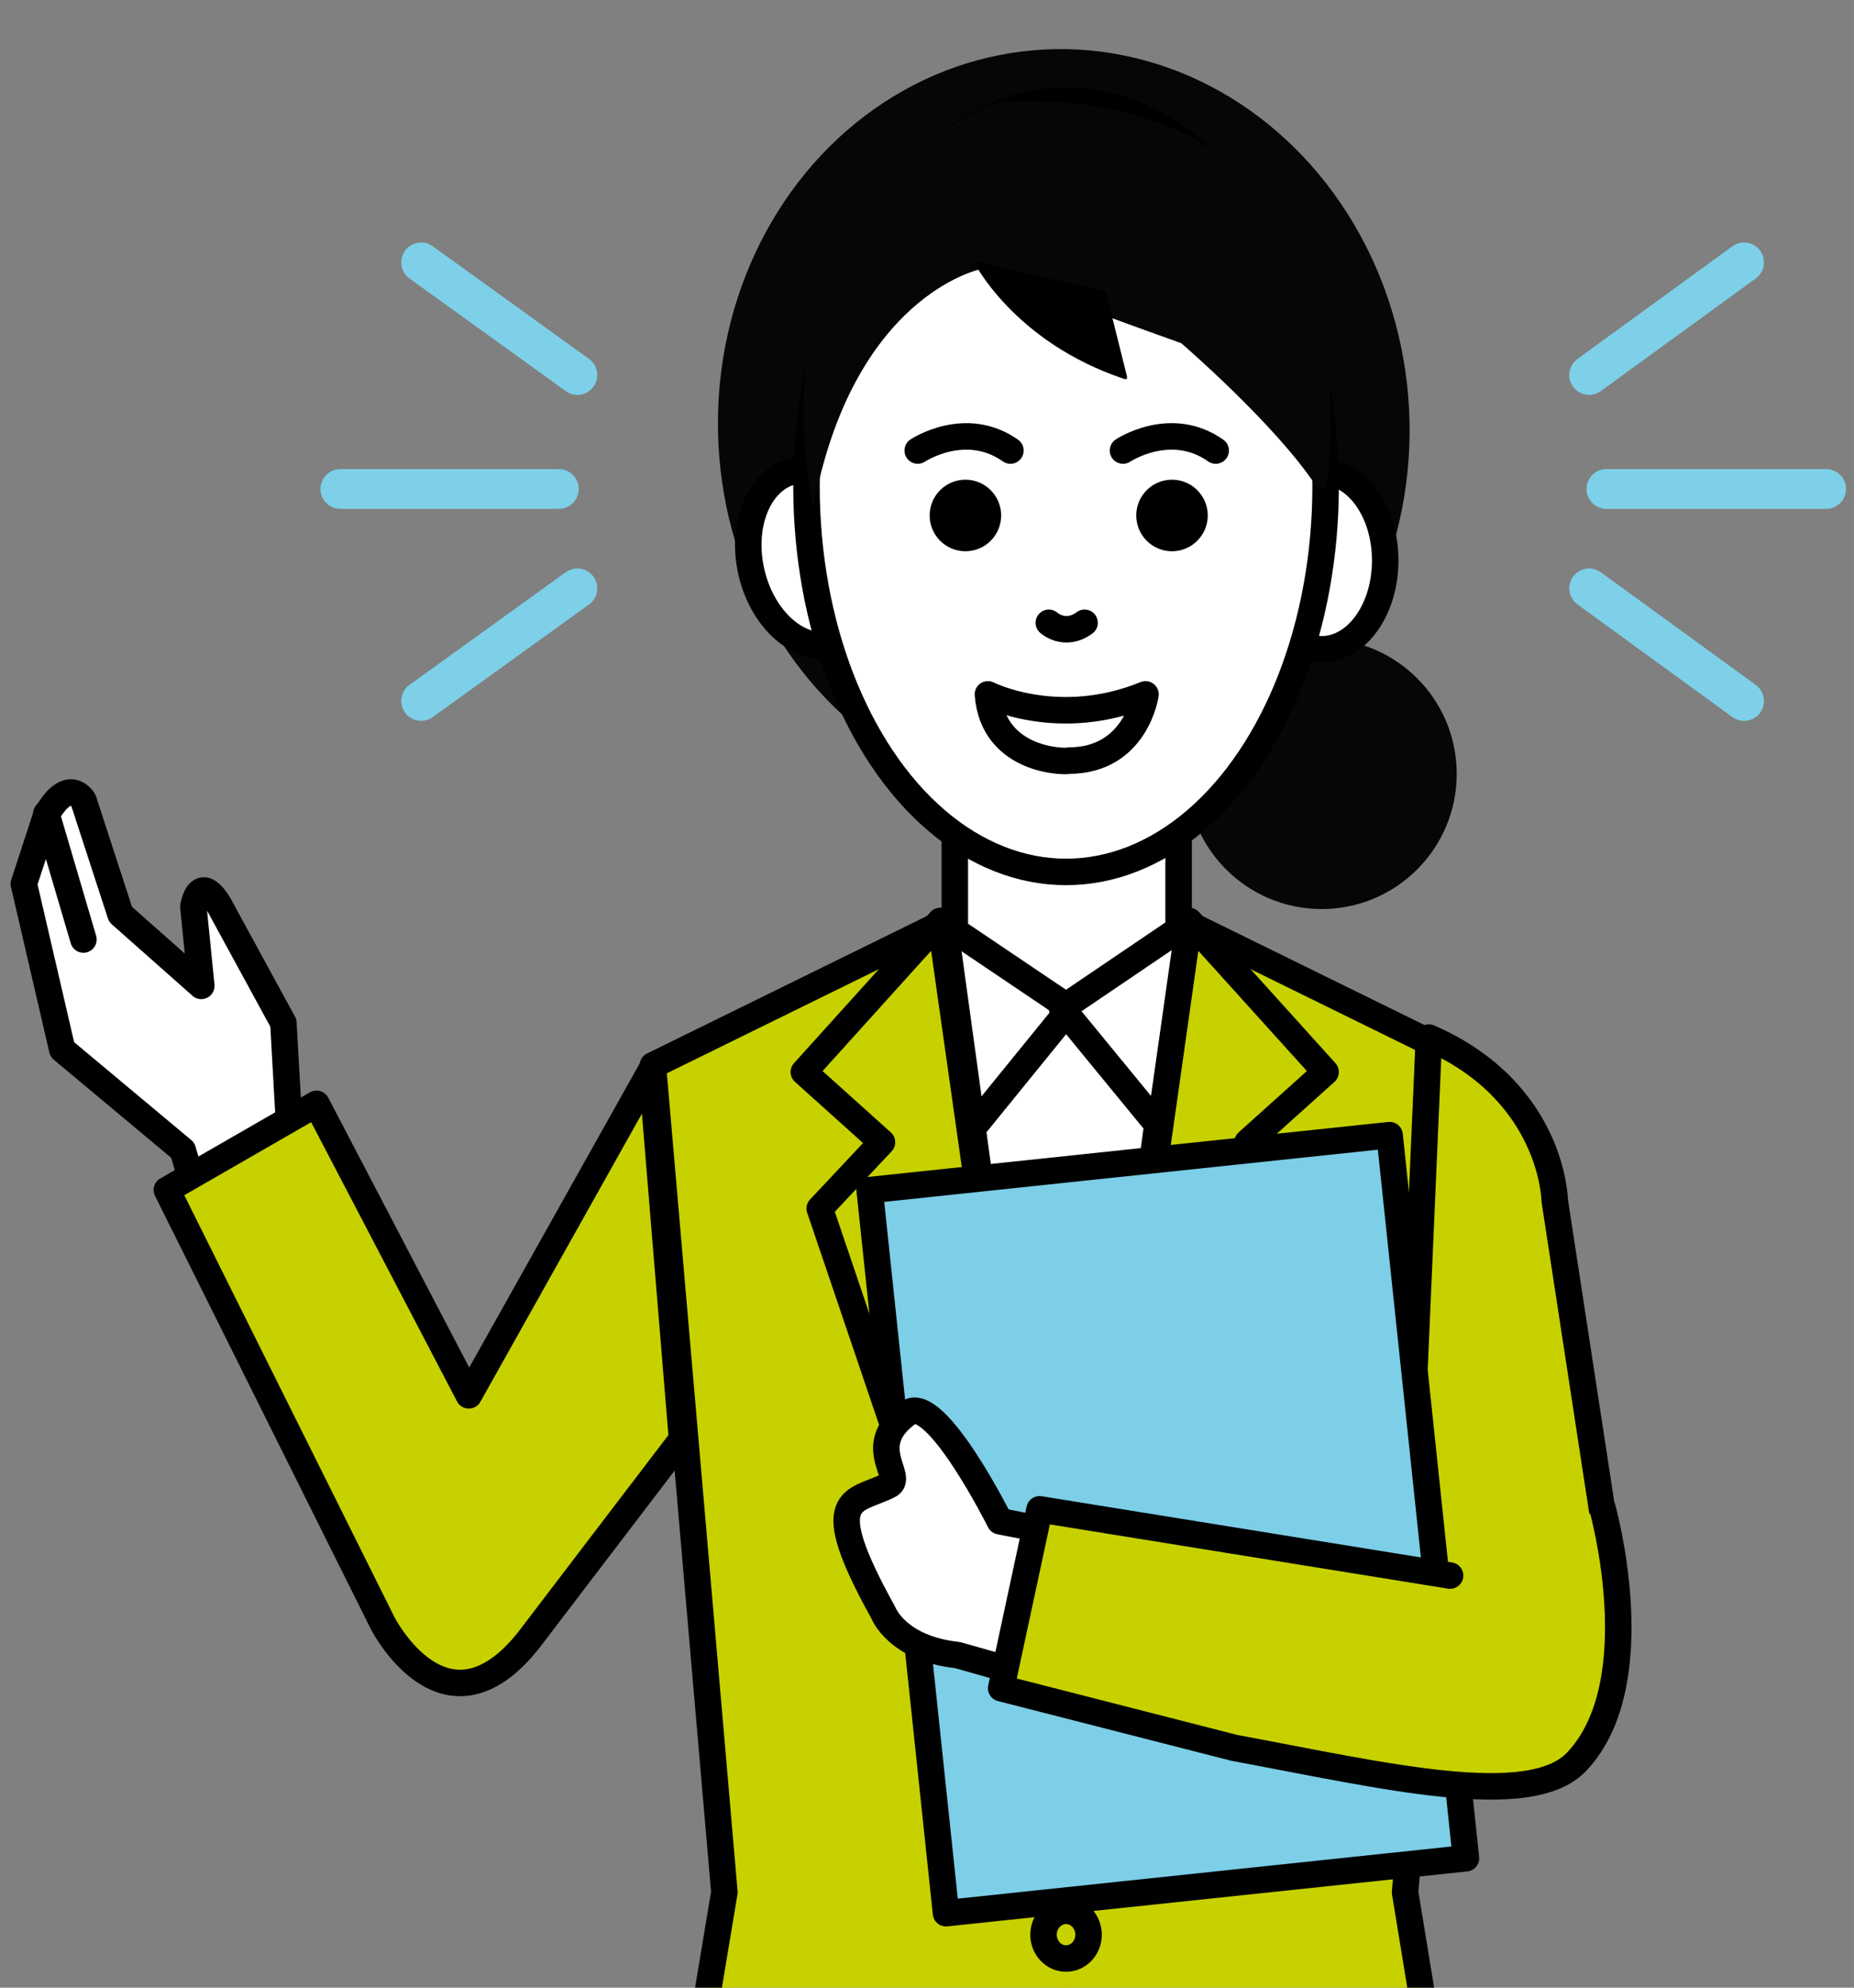 <?xml version="1.0" encoding="utf-8"?>
<!-- Generator: Adobe Illustrator 26.0.1, SVG Export Plug-In . SVG Version: 6.00 Build 0)  -->
<svg version="1.1" id="レイヤー_1" xmlns="http://www.w3.org/2000/svg" xmlns:xlink="http://www.w3.org/1999/xlink" x="0px"
	 y="0px" width="140px" height="150px" viewBox="0 0 140 150" style="enable-background:new 0 0 140 150;" xml:space="preserve">
<rect x="0" y="0" width="140" height="150" fill="#808080" stroke="none"/>
<style type="text/css">
	.st0{fill:#FFFFFF;stroke:#000000;stroke-width:2;stroke-linecap:round;stroke-linejoin:round;stroke-miterlimit:10;}
	.st1{fill:none;stroke:#000000;stroke-width:2;stroke-linecap:round;stroke-linejoin:round;stroke-miterlimit:10;}
	.st2{fill:#C7D100;stroke:#000000;stroke-width:2;stroke-linecap:round;stroke-linejoin:round;stroke-miterlimit:10;}
	.st3{fill:#050706;}
	.st4{fill:#FFFFFF;stroke:#000000;stroke-width:2;stroke-miterlimit:10;}
	.st5{fill:none;stroke:#000000;stroke-width:2;stroke-linecap:round;stroke-miterlimit:10;}
	.st6{fill:#FFFFFF;}
	.st7{stroke:#000000;stroke-width:2;stroke-linecap:round;stroke-linejoin:round;stroke-miterlimit:10;}
	.st8{fill:#7DCEE7;stroke:#000000;stroke-width:2;stroke-linecap:round;stroke-linejoin:round;stroke-miterlimit:10;}
	.st9{fill:none;stroke:#7DD0E7;stroke-width:3;stroke-linecap:round;stroke-miterlimit:10;}
	.st10{fill:#F3F6C8;}
	.st11{fill:#FFFFFF;stroke:#000000;stroke-miterlimit:10;}
	.st12{fill:#C7D100;stroke:#000000;stroke-linecap:round;stroke-linejoin:round;stroke-miterlimit:10;}
	.st13{fill:none;stroke:#000000;stroke-miterlimit:10;}
	.st14{fill:#FFFFFF;stroke:#000000;stroke-linecap:round;stroke-linejoin:round;stroke-miterlimit:10;}
	.st15{fill:#C7D100;}
	.st16{fill:none;stroke:#000000;stroke-linecap:round;stroke-linejoin:round;stroke-miterlimit:10;}
	.st17{fill:#00C0CB;stroke:#000000;stroke-linecap:round;stroke-linejoin:round;stroke-miterlimit:10;}
	.st18{fill:none;stroke:#FFFFFF;stroke-linecap:round;stroke-linejoin:round;stroke-miterlimit:10;}
	.st19{fill:none;stroke:#C7D100;stroke-linecap:round;stroke-linejoin:round;stroke-miterlimit:10;}
	.st20{fill:#7DCEE7;}
</style>
<g>
	<g>
		<g>
			<path class="st0" d="M21.9,86.1l-0.5-8.9l-4.8-8.8c0,0-1.4-2.7-2,0l0.6,6l-6.1-5.4l-2.8-8.6c0,0-1.1-1.9-2.8,1.1l-1.7,5.2
				l2.9,12.5l9.1,7.6l1.1,3.7L21.9,86.1z"/>
			<line class="st1" x1="6.3" y1="70.9" x2="3.5" y2="61.4"/>
			<path class="st2" d="M49.2,80.7l-13.8,24.6l-11.5-22l-11.3,6.5l16.3,32.7c0,0,4.7,9.2,11,1.3l11.6-15.2L49.2,80.7z"/>
		</g>
		<circle class="st3" cx="99.8" cy="58.4" r="10.2"/>
		
			<ellipse transform="matrix(0.999 -5.149296e-02 5.149296e-02 0.999 -1.55 4.176)" class="st3" cx="80.3" cy="32.2" rx="26.1" ry="28.5"/>
		<g>
			<rect x="72.1" y="59.9" class="st4" width="16.9" height="23.2"/>
			<g>
				<ellipse class="st4" cx="99.8" cy="42.3" rx="4.8" ry="6.7"/>
				<ellipse transform="matrix(0.975 -0.223 0.223 0.975 -7.836 14.737)" class="st4" cx="61.4" cy="42.1" rx="4.8" ry="6.7"/>
			</g>
			<ellipse class="st4" cx="80.5" cy="36.7" rx="19.6" ry="29.1"/>
			<path class="st5" d="M81.9,47c-1.5,1.1-2.7,0-2.7,0"/>
			<path class="st3" d="M61.4,38.4c3-16.2,12.7-18.1,12.7-18.1s7.5,2.9,15.1,5.6c0,0,7.1,6.1,10.2,10.8c0.2,0.3,0.7,0.2,0.8-0.2
				c0.7-5.7,2.2-30.2-24.9-28.8C75.2,7.6,56.9,14.5,61.4,38.4z"/>
			<path class="st1" d="M74.6,52.4c0,0,5.3,2.7,11.9,0c0,0-0.7,5-5.8,5C80.7,57.5,75,57.6,74.6,52.4z"/>
			<rect x="71.8" y="69.9" class="st6" width="17.2" height="66.8"/>
			<g>
				<circle cx="88.5" cy="38.9" r="2.7"/>
				<path class="st5" d="M84.8,34c0,0,3.6-2.4,7,0"/>
				<circle cx="72.9" cy="38.9" r="2.7"/>
				<path class="st5" d="M69.3,34c0,0,3.6-2.4,7,0"/>
			</g>
		</g>
		<g>
			<polygon class="st0" points="71.3,69.7 80.8,76.1 72.1,86.8 			"/>
			<path class="st2" d="M80.4,135.7l9.1-66.1l22,10.8l-5.4,62.4l7.1,43.3c0,0-26.3,1.2-32.3-9.7c0,0-0.9-1.8-0.9-6"/>
			<rect x="92.8" y="100.7" class="st0" width="10.1" height="5"/>
			<polygon class="st0" points="89.8,69.6 80.2,76.1 88.9,86.7 			"/>
			<polyline class="st2" points="80.4,135.7 89.8,69.5 100.1,80.9 94.2,86.2 98.9,91.2 83.6,136.3 			"/>
			<path class="st2" d="M80.4,135.7l-9.1-66.1l-22,10.8l5.4,62.4L47.5,186c0,0,26.3,1.2,32.3-9.7c0,0,0.9-1.8,0.9-6"/>
			<polyline class="st2" points="80.4,135.7 71,69.5 60.7,80.9 66.6,86.2 61.9,91.2 77.2,136.3 			"/>
			<ellipse class="st2" cx="80.5" cy="146" rx="1.7" ry="1.8"/>
			<g>
				<g>
					<path class="st2" d="M107.9,78.3l-2.6,59.7l16.5-18.7l-4.4-28.7C117.4,90.6,117.3,82.4,107.9,78.3z"/>
				</g>
				
					<rect x="68.5" y="87.6" transform="matrix(0.994 -0.105 0.105 0.994 -11.617 9.928)" class="st8" width="39.5" height="54.9"/>
				<path class="st0" d="M80.1,115.7l-4.6-0.9c0,0-4.8-9.6-6.9-8.2c-3.5,2.5-0.2,4.9-1.5,5.5c-2.6,1.3-5.4,0.6-0.4,9.6
					c0,0,1,2.7,5.6,3.2l6,1.7L80.1,115.7z"/>
				<path class="st2" d="M121,113.8c0,0,3.7,13.1-1.9,19.1c-3.5,3.8-14.6,1.1-25.9-1l-17.6-4.5l2.9-13.5l31,5"/>
			</g>
		</g>
		<path d="M73.5,19.7c0,0,3,6.1,11.4,8.9c0.1,0,0.1,0,0.2,0c0,0,0-0.2,0-0.2l-1.6-6.4L73.5,19.7z"/>
	</g>
</g>
<line class="st9" x1="25.7" y1="36.9" x2="42.2" y2="36.9"/>
<line class="st9" x1="31.8" y1="19.8" x2="43.6" y2="28.3"/>
<line class="st9" x1="43.6" y1="44.4" x2="31.8" y2="52.9"/>
<line class="st9" x1="137.9" y1="36.9" x2="121.3" y2="36.9"/>
<line class="st9" x1="131.7" y1="19.8" x2="120" y2="28.3"/>
<line class="st9" x1="120" y1="44.4" x2="131.7" y2="52.9"/>
</svg>
